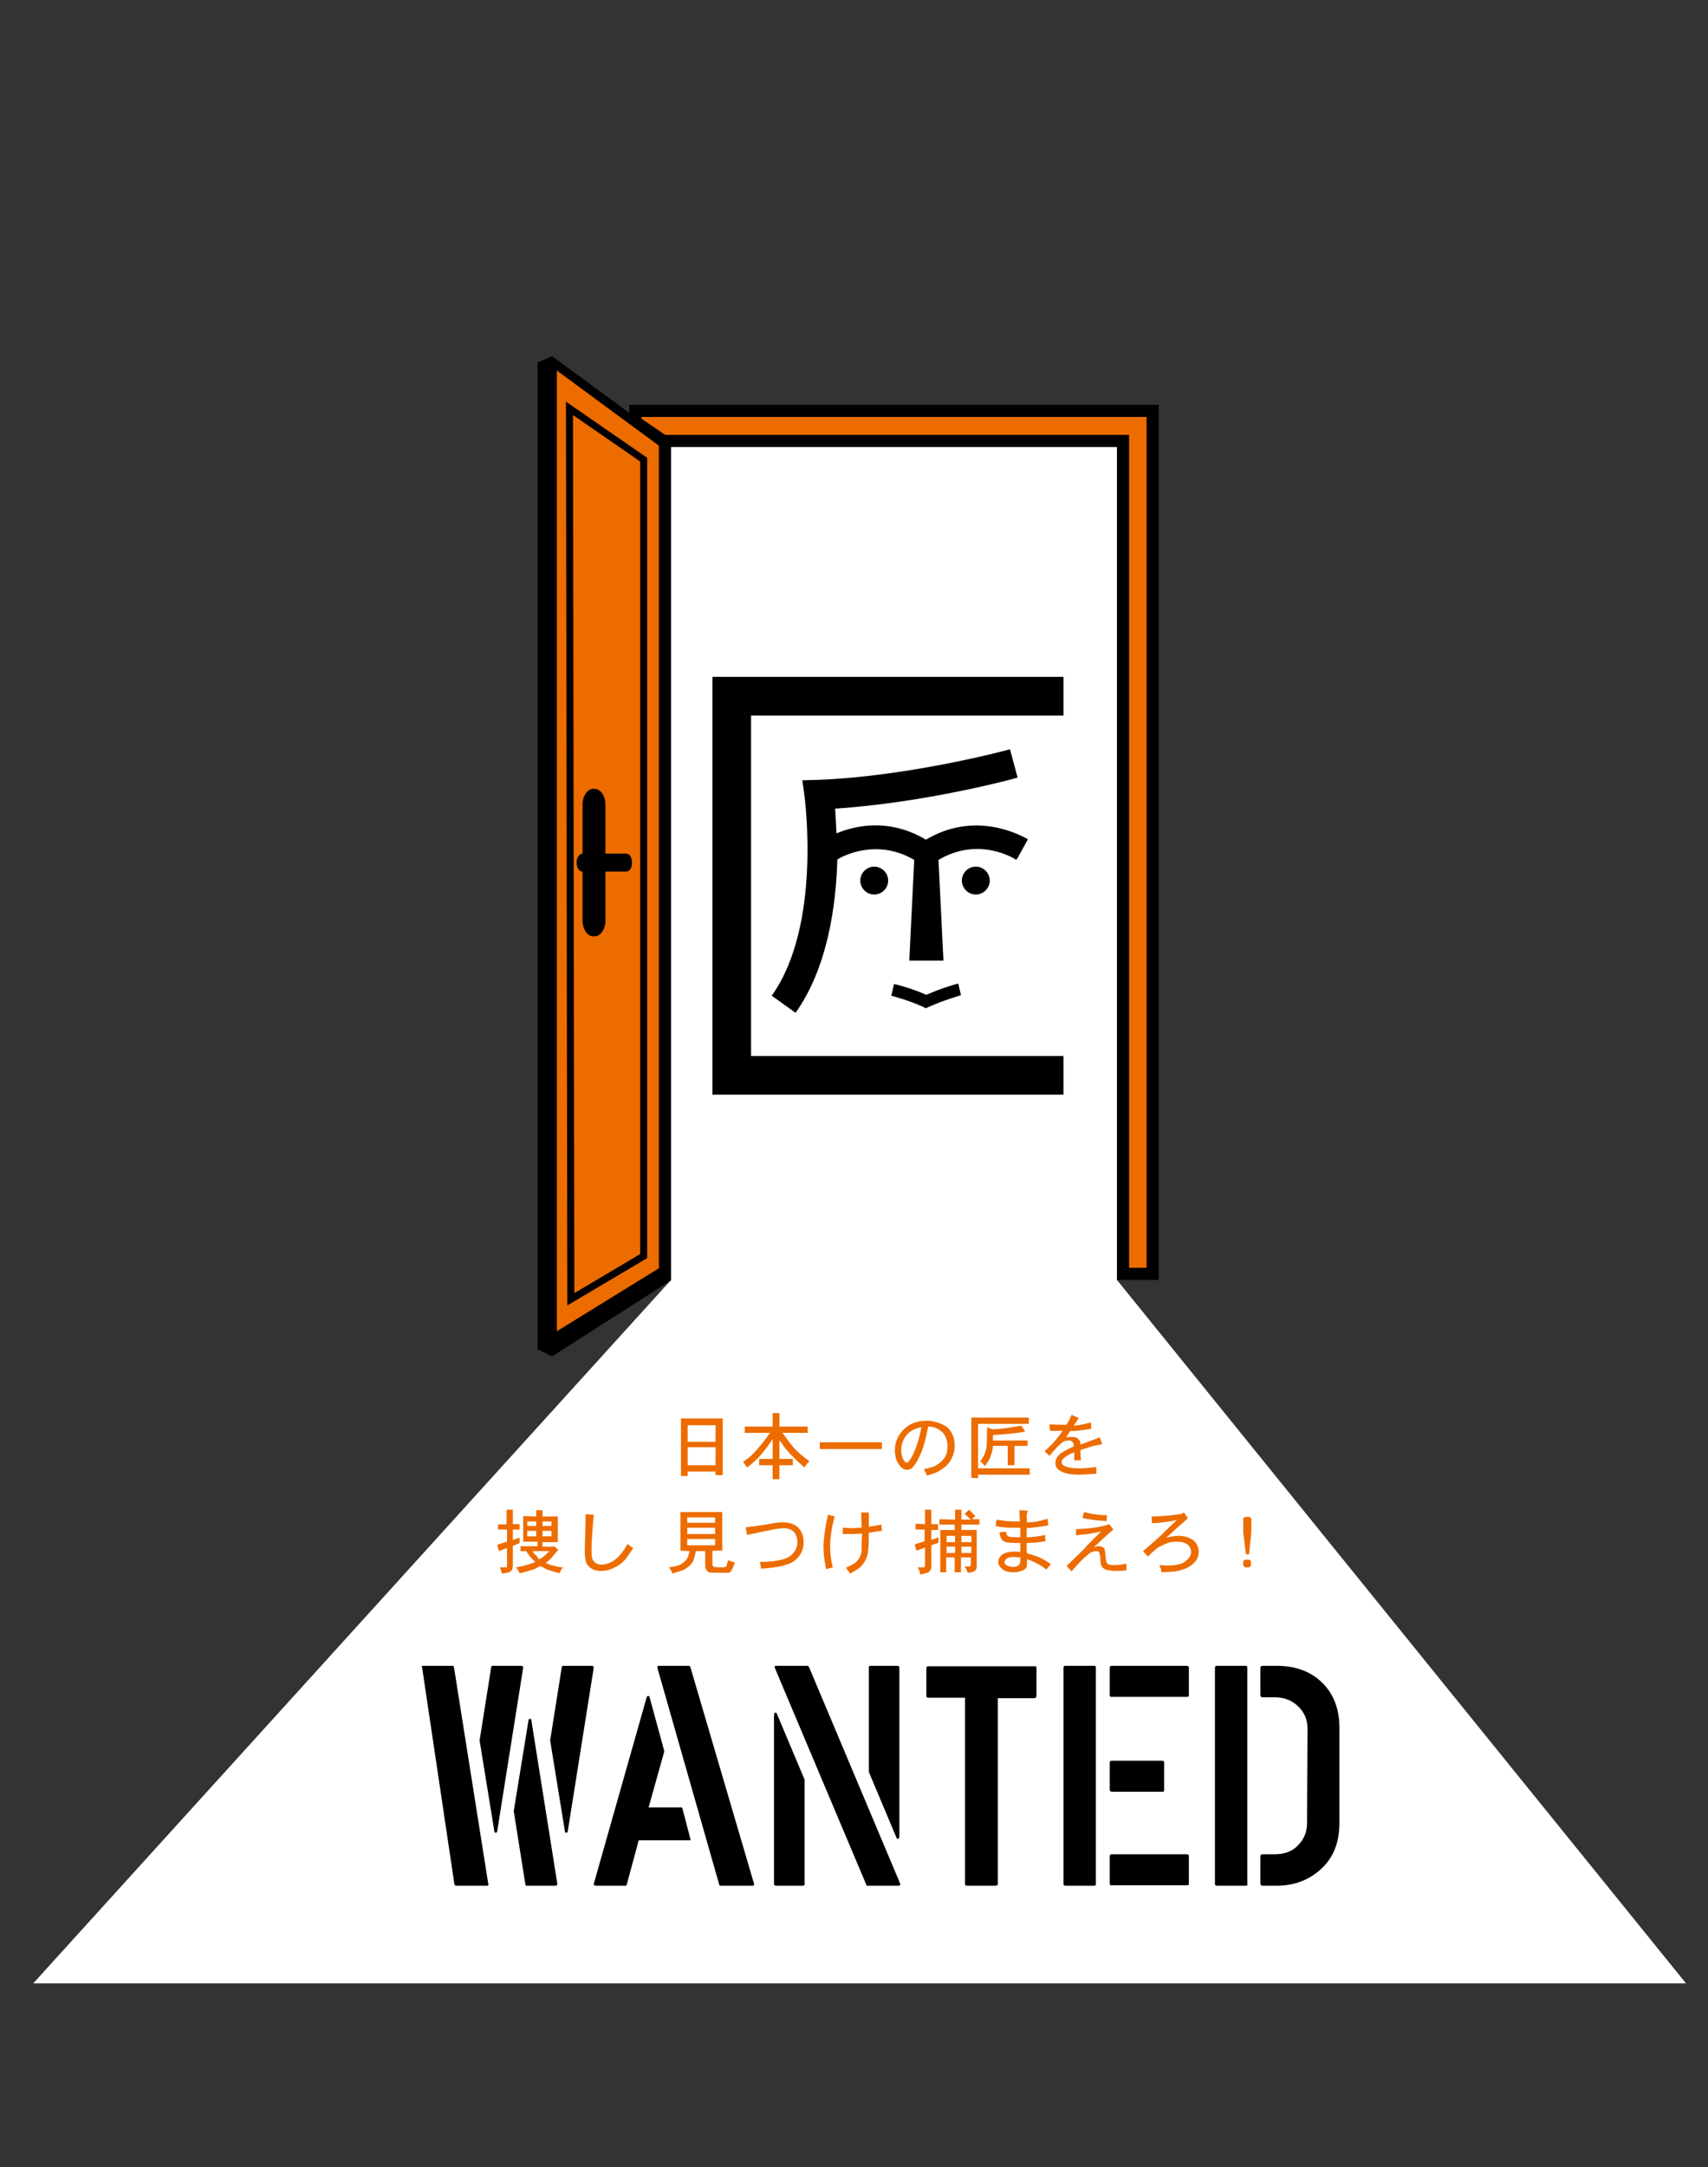 <?xml version="1.0" encoding="utf-8"?>
<!-- Generator: Adobe Illustrator 23.0.0, SVG Export Plug-In . SVG Version: 6.00 Build 0)  -->
<svg version="1.1" id="レイヤー_3" xmlns="http://www.w3.org/2000/svg" xmlns:xlink="http://www.w3.org/1999/xlink" x="0px"
	 y="0px" viewBox="0 0 380 481.9" style="enable-background:new 0 0 380 481.9;" xml:space="preserve">
<rect x="0" y="0" width="380" height="481.9" fill="#333333" stroke="none"/>
<style type="text/css">
	.st0{fill:#FFFFFF;}
	.st1{fill:#ED6C00;}
	.st2{fill:none;stroke:#000000;stroke-width:1.562;stroke-miterlimit:10;}
</style>
<polygon class="st0" points="7.4,441 375.1,441 248.5,284.6 249.9,283.2 249.9,98 147.9,98 147.9,283.2 149.3,284.6 "/>
<polygon class="st1" points="255.1,92.7 249.9,92.7 142.7,92.7 142.7,96.8 249.9,96.8 249.9,283 256,283 256,92.7 "/>
<polygon class="st1" points="123.5,82 123.1,298.6 147.4,283 147.4,98.8 "/>
<g>
	<g>
		<path d="M220.2,195.8c0,1.7-1.4,3.1-3.1,3.1c-1.7,0-3.1-1.4-3.1-3.1c0-1.7,1.4-3.1,3.1-3.1S220.2,194.1,220.2,195.8z"/>
		<path d="M197.6,195.8c0,1.7-1.4,3.1-3.1,3.1c-1.7,0-3.1-1.4-3.1-3.1c0-1.7,1.4-3.1,3.1-3.1C196.2,192.7,197.6,194.1,197.6,195.8z"
			/>
		<g>
			<path d="M198.9,218.8l-0.6,2.6c0,0,3.9,1,7.1,2.5l0.6,0.3l0.6-0.3c3.6-1.6,7.2-2.6,7.2-2.6l-0.6-2.6c-0.1,0-3.5,0.9-7.1,2.5
				C202.7,219.7,199.1,218.8,198.9,218.8z"/>
			<polygon points="236.6,150.5 158.5,150.5 158.5,243.4 236.6,243.4 236.6,234.8 167.1,234.8 167.1,159.1 236.6,159.1 			"/>
		</g>
		<g>
			<path d="M206,186.7c-8.3-4.9-15.8-3.1-19.9-1.4c-0.1-2.2-0.2-4.1-0.3-5.5c20-1.3,39.7-6.6,40.6-6.9l-1.7-6.3
				c-0.2,0.1-22.2,6-42.6,6.8l-3.6,0.1l0.5,3.6c0,0.3,3.9,28.6-7.3,44.3l5.3,3.8c7.1-10,9-23.7,9.3-34.1c1.1-0.7,8.7-4.8,17.1,0.1
				l-1.1,22.4h7.6l-1.1-22.4c9-5.3,16.9-0.3,17.3,0l0.4-0.6l2.2-4C226.8,185.6,217,180.2,206,186.7z"/>
		</g>
	</g>
	<g>
		<g>
			<path d="M94,370.4h6.8c0.1,0,0.1,0.1,0.2,0.3l7.6,48c0.1,0.4,0.1,0.6-0.2,0.6h-7c-0.1,0-0.2-0.1-0.3-0.3l-7.2-48.3
				C93.8,370.5,93.8,370.4,94,370.4z M109.5,370.4h6.4c0.3,0,0.5,0.1,0.5,0.4l-5.8,36.5c0,0.1-0.1,0.2-0.3,0.2s-0.3-0.1-0.3-0.2
				l-3.3-20.3l2.6-16.4C109.4,370.5,109.4,370.4,109.5,370.4z M117.1,419.3c-0.1,0-0.1-0.1-0.2-0.2l-2.6-16.4l3.3-20.3
				c0-0.1,0.1-0.2,0.3-0.2c0.2,0,0.3,0.1,0.3,0.2l5.8,36.5c0,0.3-0.2,0.4-0.5,0.4H117.1L117.1,419.3z M125.2,370.4h6.4
				c0.3,0,0.5,0.1,0.5,0.4l-5.8,36.5c0,0.1-0.1,0.2-0.3,0.2s-0.3-0.1-0.3-0.2l-3.3-20.3l2.6-16.4
				C125.1,370.5,125.2,370.4,125.2,370.4z"/>
			<path d="M139.2,419.3h-6.6c-0.3,0-0.5-0.1-0.5-0.4l11.8-41.6c0.1-0.1,0.1-0.2,0.3-0.2s0.2,0.1,0.3,0.2l3.3,12.1l-3.5,12.5h7.3
				c0.1,0,0.1,0,0.2,0.1l1.8,6.9c0.1,0.2,0,0.3-0.2,0.3h-11.3l-2.7,10C139.4,419.2,139.3,419.3,139.2,419.3z M167.6,419.3h-7.4
				c-0.1,0-0.1-0.1-0.2-0.3l-13.7-48c-0.1-0.4,0-0.6,0.2-0.6h6.8c0.1,0,0.2,0.1,0.3,0.3l14.2,48.3
				C167.7,419.2,167.6,419.3,167.6,419.3z"/>
			<path d="M199.9,419.3h-7c-0.1,0-0.2-0.1-0.2-0.3l-20.3-48.1c-0.1-0.3-0.1-0.5,0.3-0.5h6.9c0.2,0,0.3,0.1,0.4,0.3l20.3,48.2
				C200.3,419.1,200.2,419.3,199.9,419.3z M178.6,419.3h-5.9c-0.3,0-0.5-0.1-0.5-0.4v-37.5c0-0.3,0.1-0.5,0.3-0.6
				c0.2,0,0.3,0.1,0.4,0.4l6.1,14.5v23C179.1,419.1,178.9,419.3,178.6,419.3z M193.7,370.4h5.9c0.3,0,0.5,0.1,0.5,0.4v37.5
				c0,0.3-0.1,0.5-0.3,0.6c-0.2,0-0.3-0.1-0.4-0.4l-6.1-14.5v-23C193.2,370.6,193.4,370.4,193.7,370.4z"/>
			<path d="M221.5,419.3h-6.3c-0.3,0-0.5-0.1-0.5-0.4v-41.4h-8.1c-0.3,0-0.5-0.1-0.5-0.4V371c0-0.3,0.1-0.5,0.4-0.5h23.7
				c0.3,0,0.4,0.1,0.4,0.4v6.2c0,0.3-0.2,0.5-0.5,0.5H222V419C222,419.1,221.8,419.3,221.5,419.3z"/>
			<path d="M243.4,419.3h-6.3c-0.3,0-0.5-0.1-0.5-0.4v-48c0-0.3,0.1-0.5,0.4-0.5h6.4c0.3,0,0.4,0.1,0.4,0.4v48
				C243.9,419.1,243.7,419.3,243.4,419.3z M246.9,376.9v-6c0-0.3,0.1-0.5,0.4-0.5H264c0.3,0,0.5,0.1,0.5,0.4v6.1
				c0,0.3-0.1,0.4-0.3,0.4h-16.8C247.1,377.4,246.9,377.2,246.9,376.9z M246.9,397.9V392c0-0.3,0.1-0.5,0.4-0.5h11.2
				c0.3,0,0.5,0.1,0.5,0.4v6.1c0,0.3-0.1,0.4-0.3,0.4h-11.4C247.1,398.4,246.9,398.2,246.9,397.9z M246.9,418.8v-6
				c0-0.3,0.1-0.5,0.4-0.5H264c0.3,0,0.5,0.1,0.5,0.4v6.1c0,0.3-0.1,0.4-0.3,0.4h-16.8C247.1,419.3,246.9,419.1,246.9,418.8z"/>
			<path d="M277.1,419.3h-6.3c-0.3,0-0.5-0.1-0.5-0.4v-48c0-0.3,0.1-0.5,0.4-0.5h6.4c0.3,0,0.4,0.1,0.4,0.4v48
				C277.6,419.1,277.5,419.3,277.1,419.3z M283.6,377.4h-2.7c-0.3,0-0.5-0.2-0.5-0.5v-6c0-0.3,0.2-0.5,0.5-0.5h3.1
				c4.5,0,8,1.4,10.6,4.2c2.3,2.5,3.4,5.7,3.4,9.6v21.1c0,4.3-1.3,7.7-4,10.2s-6,3.8-10,3.8h-3.1c-0.3,0-0.5-0.2-0.5-0.5v-6
				c0-0.3,0.2-0.5,0.5-0.5h2.7c2.1,0,3.9-0.6,5.2-2c1.3-1.3,2-3,2-4.9l0.1-21c0-1.9-0.6-3.4-1.8-4.7
				C287.7,378.2,285.9,377.4,283.6,377.4z"/>
		</g>
	</g>
	<path d="M140,90v1.8l-17.2-12.6l-3.2,1.4v219.4l3.2,1.6l26.5-16.9V99.4h99.2v185.2h9.3V90H140z M123.9,82.4l22.7,16.7V282l-22.7,14
		C123.9,296,123.9,82.4,123.9,82.4z M255.1,281.9h-3.9V96.7H148l-5.3-3.6v-0.4h112.4V281.9z"/>
	<polygon class="st2" points="126.7,90.8 143.2,102.2 143.2,279.3 127,288.9 	"/>
	<g>
		<g>
			<path class="st1" d="M151.5,328.2v-12.8h9.3V328h-1.6v-0.8H153v1H151.5L151.5,328.2z M159.2,320.6v-3.7H153v3.7H159.2z
				 M159.2,325.8v-4H153v4H159.2z"/>
			<path class="st1" d="M171.9,317.2v-3h1.5v3h6.3v1.4h-5.6c0.7,1,1.5,2.1,2.4,3.2c0.9,1,2.1,2.1,3.6,3.1c-0.3,0.3-0.5,0.5-0.6,0.6
				c-0.3,0.4-0.4,0.6-0.5,0.8c-0.6-0.5-1.3-1.1-2-1.8c-0.1-0.2-0.3-0.3-0.4-0.4s-0.3-0.3-0.4-0.4c-0.1-0.1-0.3-0.3-0.4-0.4
				c-0.5-0.6-0.9-1-1.2-1.4c-0.2-0.3-0.4-0.6-0.7-1s-0.4-0.6-0.5-0.6v4.1h3v1.4h-3v3.1h-1.5v-3.1h-3v-1.4h3V320
				c-0.8,1.2-1.7,2.4-2.6,3.5c-0.9,1-2,2-3.1,2.8c-0.3-0.5-0.6-0.9-0.9-1.2c0.9-0.7,1.6-1.2,1.9-1.5c0.8-0.8,1.5-1.6,2-2.2
				s1.2-1.5,2.1-2.8h-5.6v-1.4L171.9,317.2L171.9,317.2z"/>
			<path class="st1" d="M182.4,322.2v-1.5h13.8v1.5H182.4z"/>
			<path class="st1" d="M206.2,328.1c-0.2-0.6-0.4-1-0.7-1.4c1.4-0.3,2.4-0.6,2.8-0.9c0.7-0.4,1.3-0.9,1.8-1.6s0.7-1.6,0.7-2.6
				c0-1.3-0.4-2.4-1.1-3.1c-0.8-0.8-1.9-1.3-3.2-1.3c-0.5,2.6-1,4.5-1.5,5.7c-0.7,1.6-1.3,2.7-2,3.4c-0.3,0.4-0.7,0.5-1.2,0.5
				c-0.6,0-1.2-0.3-1.7-1c-0.7-0.9-1-2-1-3.4c0-1.8,0.7-3.3,2-4.6s3-1.9,5.2-1.9c1.1,0,2.1,0.3,3.1,0.7c0.7,0.3,1.3,0.7,1.7,1.1
				c0.4,0.5,0.7,1,1,1.7c0.2,0.7,0.3,1.4,0.3,2c0,1.2-0.3,2.3-0.9,3.3c-0.5,0.9-1.3,1.6-2.3,2.2
				C208.5,327.4,207.5,327.8,206.2,328.1z M205,317.3c-1.6,0.4-2.7,1-3.4,1.9c-0.7,1-1.1,2-1.1,3.2c0,1,0.2,1.7,0.6,2.3
				c0.2,0.4,0.4,0.5,0.7,0.5c0.2,0,0.3-0.1,0.4-0.3c0.4-0.4,0.9-1.3,1.5-2.8C204.3,320.5,204.7,319,205,317.3z"/>
			<path class="st1" d="M216.1,328.6v-13.4h12.8v1.4h-11.3v9.9h11.5v1.4h-11.5v0.8L216.1,328.6L216.1,328.6z M220.9,319.1v1.2h7.7
				v1.2h-2.9v4.3h-1.5v-4.3h-3.3c0,0.8-0.3,1.7-0.6,2.6c-0.2,0.5-0.6,1.1-1.2,1.9c0-0.1-0.2-0.2-0.4-0.5c-0.2-0.2-0.4-0.4-0.6-0.6
				c0.5-0.7,0.9-1.3,1-1.7c0.2-0.5,0.3-1,0.4-1.5c0-0.3,0.1-1.8,0.1-4.3l1.2,0.4c1.5,0,3.6-0.3,6.4-0.8l0.9,1.3
				C226.2,318.7,223.8,318.9,220.9,319.1z"/>
			<path class="st1" d="M238.4,314.6l1.6,0.7l-1.1,1.7c0.3,0,0.6-0.1,0.8-0.1s0.5,0,0.7-0.1c0.2,0,0.4-0.1,0.6-0.1
				c0.3-0.1,0.8-0.2,1.7-0.4l0.1,1.4l-2.8,0.4c0.1,0-0.5,0-1.9,0.1l-0.9,1.4c0.7-0.1,1-0.1,1.1-0.1c0.3,0,0.6,0,1,0.1
				c0.3,0.1,0.5,0.3,0.6,0.4s0.3,0.3,0.4,0.5c0-0.1,0,0.2,0.1,0.7l4.3-1.6l0.5,1.5c-0.5,0.1-1.3,0.3-2.3,0.5c0,0-0.8,0.3-2.5,0.8
				c0,1,0,1.7,0.1,2.3H239v-1.8c-1.2,0.5-2,1-2.3,1.3s-0.5,0.5-0.5,0.9s0.2,0.7,0.7,0.9c0.6,0.3,1.6,0.5,3.1,0.5
				c1,0,2.3-0.1,3.9-0.3v1.5c-1.9,0.1-3.1,0.2-3.8,0.2c-2,0-3.4-0.3-4.3-0.9c-0.7-0.4-1-1-1-1.8c0-0.6,0.3-1.1,0.8-1.7
				c0.5-0.5,1.6-1.1,3.3-1.9c0-0.5-0.1-0.8-0.3-1s-0.4-0.3-0.7-0.3c-0.6,0-1.1,0.1-1.5,0.4c-0.5,0.3-1.5,1.3-2.9,3l-1.1-1
				c1.2-1.1,2-1.9,2.3-2.3c0.5-0.6,1.1-1.3,1.7-2.3c-1.3,0.1-2.3,0.1-2.8,0l-0.1-1.4c0.6,0,1.4,0.1,2.3,0.1h1.4
				C237.5,316.6,237.9,315.8,238.4,314.6z"/>
			<path class="st1" d="M112.7,338.9v-3.2h1.4v3.2h1.5v1.2h-1.5v2.3l1.5-0.5v1.2c-0.9,0.4-1.4,0.6-1.5,0.6v4.3
				c0,0.5-0.1,0.9-0.2,1.1c-0.2,0.3-0.4,0.4-0.7,0.5c-0.3,0.1-0.8,0.2-1.5,0.3c-0.1-0.4-0.3-0.9-0.5-1.4h1.4h0.1
				c0,0,0.1-0.1,0.1-0.2v-4.1l-1.8,0.7l-0.4-1.4c0.6-0.2,1.4-0.5,2.2-0.7v-2.7h-2V339L112.7,338.9L112.7,338.9z M119.3,337.2v-1.4
				h1.4v1.4h3.4v5.7h-3.4v1h2.4l0.2-0.1l0.9,0.8c-0.9,1.1-1.4,1.7-1.5,1.8c-0.4,0.4-0.8,0.8-1.3,1.1c0.8,0.4,1.4,0.6,1.7,0.6
				c0.9,0.3,1.6,0.4,2.2,0.4c-0.3,0.3-0.4,0.5-0.5,0.6c0,0,0,0.1-0.1,0.3c-0.1,0.2-0.1,0.3-0.2,0.4c-0.9-0.2-1.8-0.5-2.5-0.7
				c-0.5-0.2-1.1-0.5-1.8-0.9c-0.8,0.5-1.5,0.8-2,0.9c-0.6,0.2-1.5,0.5-2.6,0.7c-0.2-0.5-0.5-0.9-0.8-1.3c1.8-0.3,3.2-0.7,4.3-1.2
				c-0.6-0.5-1-1-1.2-1.2c-0.3-0.4-0.6-0.8-0.8-1.2h-1.3v-1.1h3.8v-1h-3.2v-5.7L119.3,337.2L119.3,337.2z M119.3,339.3v-1h-2v1
				H119.3z M119.3,341.6v-1.2h-2v1.2H119.3z M120,346.7c0.6-0.3,1.3-0.8,2.2-1.8h-3.7c0.2,0.4,0.4,0.7,0.7,0.9
				c0.1,0,0.2,0.1,0.3,0.3C119.5,346.3,119.7,346.5,120,346.7z M122.7,339.3v-1h-2v1H122.7z M122.7,341.6v-1.2h-2v1.2H122.7z"/>
			<path class="st1" d="M139.6,343.3c0.5,0.4,0.9,0.7,1.3,0.9c-0.8,1.2-1.5,2.2-2,2.8c-0.7,0.7-1.4,1.2-2.3,1.6
				c-1,0.5-1.9,0.7-2.9,0.7c-1.3,0-2.2-0.4-2.9-1.2c-0.5-0.6-0.7-1.7-0.7-3.3l0.2-8.1l1.8,0.1c-0.3,3.5-0.5,6.1-0.5,7.9
				c0,1.2,0.1,2,0.4,2.3c0.4,0.6,1,0.9,1.9,0.9C136.1,347.8,138,346.3,139.6,343.3z"/>
			<path class="st1" d="M151.4,344.8v-8.6h9.3v8.6h-2.2v3.1c0,0.1,0,0.2,0.1,0.3c0.1,0.1,0.2,0.2,0.3,0.2s0.4,0.1,0.9,0.1h1
				c0.4,0,0.7-0.1,0.8-0.2c0-0.1,0.2-0.6,0.4-1.4c0.5,0.3,1,0.4,1.5,0.5c-0.3,0.9-0.6,1.5-0.8,1.9c-0.2,0.3-0.4,0.4-0.8,0.4h-2.2
				c-0.8,0-1.4,0-1.9-0.1c-0.3,0-0.4-0.2-0.6-0.5c-0.2-0.2-0.3-0.5-0.3-1.1v-3.1h-2.1c-0.2,1.1-0.4,1.8-0.6,2.2
				c-0.3,0.5-0.6,1-1.1,1.3c-0.4,0.3-0.8,0.6-1.3,0.8c-0.6,0.2-1.4,0.4-2.2,0.7c-0.2-0.5-0.4-1-0.8-1.4c1.4-0.2,2.3-0.4,2.7-0.7
				c0.5-0.3,0.9-0.6,1.2-1c0.3-0.3,0.5-1,0.7-1.9L151.4,344.8L151.4,344.8z M159.1,338.6v-1.2h-6.2v1.2H159.1z M159.1,341.1v-1.4
				h-6.2v1.4H159.1z M159.1,343.6v-1.4h-6.2v1.4H159.1z"/>
			<path class="st1" d="M169.3,348.8c0-0.5-0.1-1-0.3-1.5c2.1,0,3.7-0.2,4.9-0.5s2.1-0.8,2.6-1.5c0.6-0.7,0.9-1.5,0.9-2.3
				c0-1.1-0.3-1.9-0.8-2.4s-1.3-0.8-2.3-0.8c-0.4,0-1,0.1-1.8,0.2c-1,0.2-3.1,0.6-6.3,1.3l-0.3-1.7l3.2-0.4l3.6-0.6
				c0.3,0,0.8-0.1,1.4-0.1c1.6,0,2.7,0.4,3.5,1.2s1.2,1.9,1.2,3.2c0,1.7-0.7,3.1-2.1,4.2C175.4,348,172.9,348.6,169.3,348.8z"/>
			<path class="st1" d="M184.2,336.8l1.5,0.4c-0.7,2.5-1,4.7-1,6.7c0,1.7,0.2,3.3,0.6,4.6l-1.5,0.4c-0.4-1.8-0.6-3.6-0.6-5.3
				C183.3,341.8,183.6,339.5,184.2,336.8z M191.7,339.7l-0.1-3.4h1.7v3.2c0.7-0.1,1.6-0.3,2.8-0.5l0.1,1.4c-0.3,0-0.6,0.1-1,0.1
				c-0.4,0.1-0.7,0.1-1.1,0.2s-0.6,0.1-0.8,0.1c0,2.5-0.1,4.2-0.3,4.9c-0.2,0.7-0.5,1.5-1.1,2.2c-0.5,0.7-1.5,1.3-2.8,2
				c-0.2-0.4-0.5-0.8-0.9-1.3c0.9-0.4,1.6-0.8,2.2-1.2c0.4-0.4,0.7-0.8,0.9-1.2c0.3-0.6,0.4-1.1,0.4-1.5c0-1,0-2.2,0.1-3.7
				c-1.5,0.1-2.9,0.1-4.3,0.1v-1.4c0.7,0,1.5,0.1,2.5,0.1C190.7,339.7,191.3,339.7,191.7,339.7z"/>
			<path class="st1" d="M205.8,338.9v-3.2h1.4v3.2h1.5v1.3h-1.5v2.2c0.4-0.1,1-0.3,1.6-0.6v1.2c-0.2,0.1-0.7,0.3-1.6,0.6v4.8
				c0,0.4-0.1,0.7-0.4,1c-0.3,0.3-1,0.5-2.1,0.7c0-0.3,0-0.6-0.1-0.7l-0.4-0.9h1.3c0.1,0,0.1,0,0.2-0.1c0,0,0.1-0.1,0.1-0.2v-4.1
				c-0.7,0.3-1.4,0.5-1.9,0.7l-0.4-1.4l2.2-0.7v-2.6h-2v-1.3L205.8,338.9L205.8,338.9z M212.5,337.9v-2.2h1.4v2.2h2.1
				c-0.1-0.1-0.5-0.5-1.4-1.3l1-0.9c0.8,0.8,1.3,1.3,1.4,1.4l-0.8,0.7h1.7v1.2h-4v1.2h3.4v8.2c0,0.3-0.1,0.6-0.3,0.8
				c-0.4,0.3-0.9,0.5-1.7,0.5c-0.1-0.4-0.4-0.9-0.7-1.4h1.1c0.1,0,0.1,0,0.2-0.1c0,0,0.1-0.1,0.1-0.3v-1.6h-2.2v3.3h-1.4v-3.3h-1.9
				v3.3h-1.3v-9.4h3.2V339H209v-1.2L212.5,337.9L212.5,337.9z M212.5,342.9v-1.4h-1.9v1.4H212.5z M212.5,345.3v-1.4h-1.9v1.4H212.5z
				 M216.1,342.9v-1.4h-2.2v1.4H216.1z M216.1,345.3v-1.4h-2.2v1.4H216.1z"/>
			<path class="st1" d="M228.4,338.5c1.1,0,1.8-0.1,2.3-0.2s0.9-0.2,1.3-0.3c0.4-0.1,0.7-0.2,1.1-0.3l0.1,1.5
				c-1.1,0.2-2.8,0.4-4.8,0.6v2c1.4,0,2.8-0.2,4.1-0.5l0.1,1.4l-2.2,0.3l-2,0.1c0,1.1,0,1.8,0.1,2.3c1.1,0.3,2,0.6,2.8,0.9
				c0.8,0.4,1.7,0.9,2.5,1.5l-1,1.2c-0.9-0.7-1.5-1.1-1.8-1.2c-0.5-0.3-1.3-0.7-2.5-1.1c0,0.9,0,1.5-0.1,1.7
				c-0.1,0.3-0.4,0.6-0.7,0.7c-0.6,0.3-1.3,0.5-2.2,0.5c-1.1,0-1.9-0.2-2.5-0.7s-0.9-1-0.9-1.6s0.3-1.1,0.7-1.5
				c0.7-0.5,1.6-0.8,2.9-0.8c0.2,0,0.6,0,1.3,0.1v-2c-2,0-3.1-0.1-3.5-0.3c-0.7-0.3-1-1-1.1-2.1l1.4-0.1c0.1,0.4,0.2,0.7,0.3,0.8
				c0,0.1,0.2,0.2,0.5,0.3c0.4,0.1,1.2,0.1,2.4,0.1v-2.1c-1.9,0-3.1,0-3.6-0.1c-0.5,0-1.1-0.1-1.9-0.3l0.2-1.4
				c0.5,0.1,1.2,0.2,2.2,0.3c0.9,0.1,1.9,0.1,3,0.1l-0.1-2.5l1.8,0.1c0,0.2,0,0.4-0.1,0.6s-0.1,0.5-0.1,0.8
				C228.5,337.8,228.5,338.1,228.4,338.5z M227,347v-0.7c-0.4,0-1-0.1-1.5-0.1c-0.7,0-1.2,0.1-1.6,0.4c-0.3,0.3-0.4,0.5-0.4,0.8
				s0.1,0.5,0.4,0.6c0.4,0.3,0.9,0.4,1.5,0.4s1-0.1,1.2-0.4C226.9,347.9,227,347.5,227,347z"/>
			<path class="st1" d="M243.3,344.1c0.4-0.2,0.8-0.3,1.2-0.3c0.5,0,0.9,0.2,1.2,0.5c0.1,0.3,0.2,0.9,0.3,2c0,0.7,0.2,1.2,0.4,1.4
				c0.2,0.2,0.7,0.3,1.5,0.3c0.9,0,1.8-0.1,2.7-0.3v1.5c-0.5,0-1.2,0.1-2.1,0.1c-1.2,0-2.1-0.1-2.7-0.4c-0.4-0.2-0.6-0.4-0.7-0.7
				c-0.2-0.3-0.3-0.9-0.3-1.9c-0.1-0.7-0.2-1.1-0.3-1.2s-0.3-0.2-0.6-0.2c-0.4,0-0.8,0.1-1.2,0.3c-0.2,0.1-0.8,0.5-1.7,1.4
				c-0.8,0.7-1.6,1.7-2.6,2.8l-1.1-1.2l3.3-3.2c0.3-0.3,0.5-0.5,0.7-0.7s0.4-0.5,0.7-0.8l3-3c-0.7,0.2-1.8,0.4-3,0.6
				c-1.2,0.1-2.1,0.2-2.6,0.3V340c3.3-0.1,5.8-0.5,7.4-1.1l0.9,1.2C246.4,341.2,245,342.5,243.3,344.1z M246.3,336.9l-0.1,1.3
				c-2.1-0.1-3.9-0.3-5.4-0.7l0.4-1.3c1.1,0.3,1.9,0.5,2.5,0.5C244.7,336.9,245.6,336.9,246.3,336.9z"/>
			<path class="st1" d="M262,339.6l-2.5,2.3c1.2-0.3,2.1-0.4,2.8-0.4c1.3,0,2.4,0.4,3.2,1c0.8,0.7,1.2,1.5,1.2,2.6
				c0,0.7-0.2,1.3-0.6,1.9c-0.5,0.6-1,1.1-1.8,1.5c-0.7,0.4-1.6,0.7-2.8,0.9c-0.5,0.1-1.6,0.1-3.1,0.2c0-0.2-0.1-0.4-0.1-0.6
				s0-0.3-0.1-0.3c-0.1-0.3-0.2-0.6-0.3-0.7c0.5,0,1,0.1,1.7,0.1c2,0,3.4-0.3,4.2-1c0.8-0.6,1.2-1.3,1.2-2.1c0-0.6-0.3-1.1-0.7-1.5
				c-0.6-0.5-1.5-0.7-2.5-0.7c-0.8,0-1.6,0.1-2.3,0.4c-0.7,0.3-1.3,0.6-1.9,0.9c-0.5,0.4-1.3,1.1-2.2,2l-1.1-1.2l3-2.6
				c0.7-0.6,1.4-1.3,2.3-2.2l2.2-2.1c-1.9,0.4-3.7,0.6-5.5,0.7l-0.1-1.5c1.1,0,2.4-0.1,3.6-0.2c0.6,0,1.1-0.1,1.7-0.2s0.9-0.1,1-0.1
				c0.3,0,0.5-0.2,0.9-0.4l0.9,1.3c-0.4,0.3-0.7,0.6-1.1,1C262.9,338.8,262.5,339.2,262,339.6z"/>
			<path class="st1" d="M276.6,340.7v-3l0.3-0.4h1.2l0.3,0.4v3l-0.5,4.9h-0.7L276.6,340.7z M276.6,348.1v-1l0.3-0.3h1.1l0.3,0.3v1
				l-0.3,0.4h-1L276.6,348.1z"/>
		</g>
	</g>
	<path d="M139.3,189.8h-4.6v-10.9c0-1.9-1.1-3.5-2.4-3.5H132c-1.3,0-2.4,1.6-2.4,3.5v10.9c-0.7,0-1.3,0.9-1.3,1.9v0.2
		c0,1.1,0.6,1.9,1.3,1.9v10.9c0,1.9,1.1,3.5,2.4,3.5h0.3c1.3,0,2.4-1.6,2.4-3.5v-10.9h4.6c0.8,0,1.3-0.9,1.3-1.9v-0.2
		C140.6,190.7,140.1,189.8,139.3,189.8z"/>
</g>
</svg>
